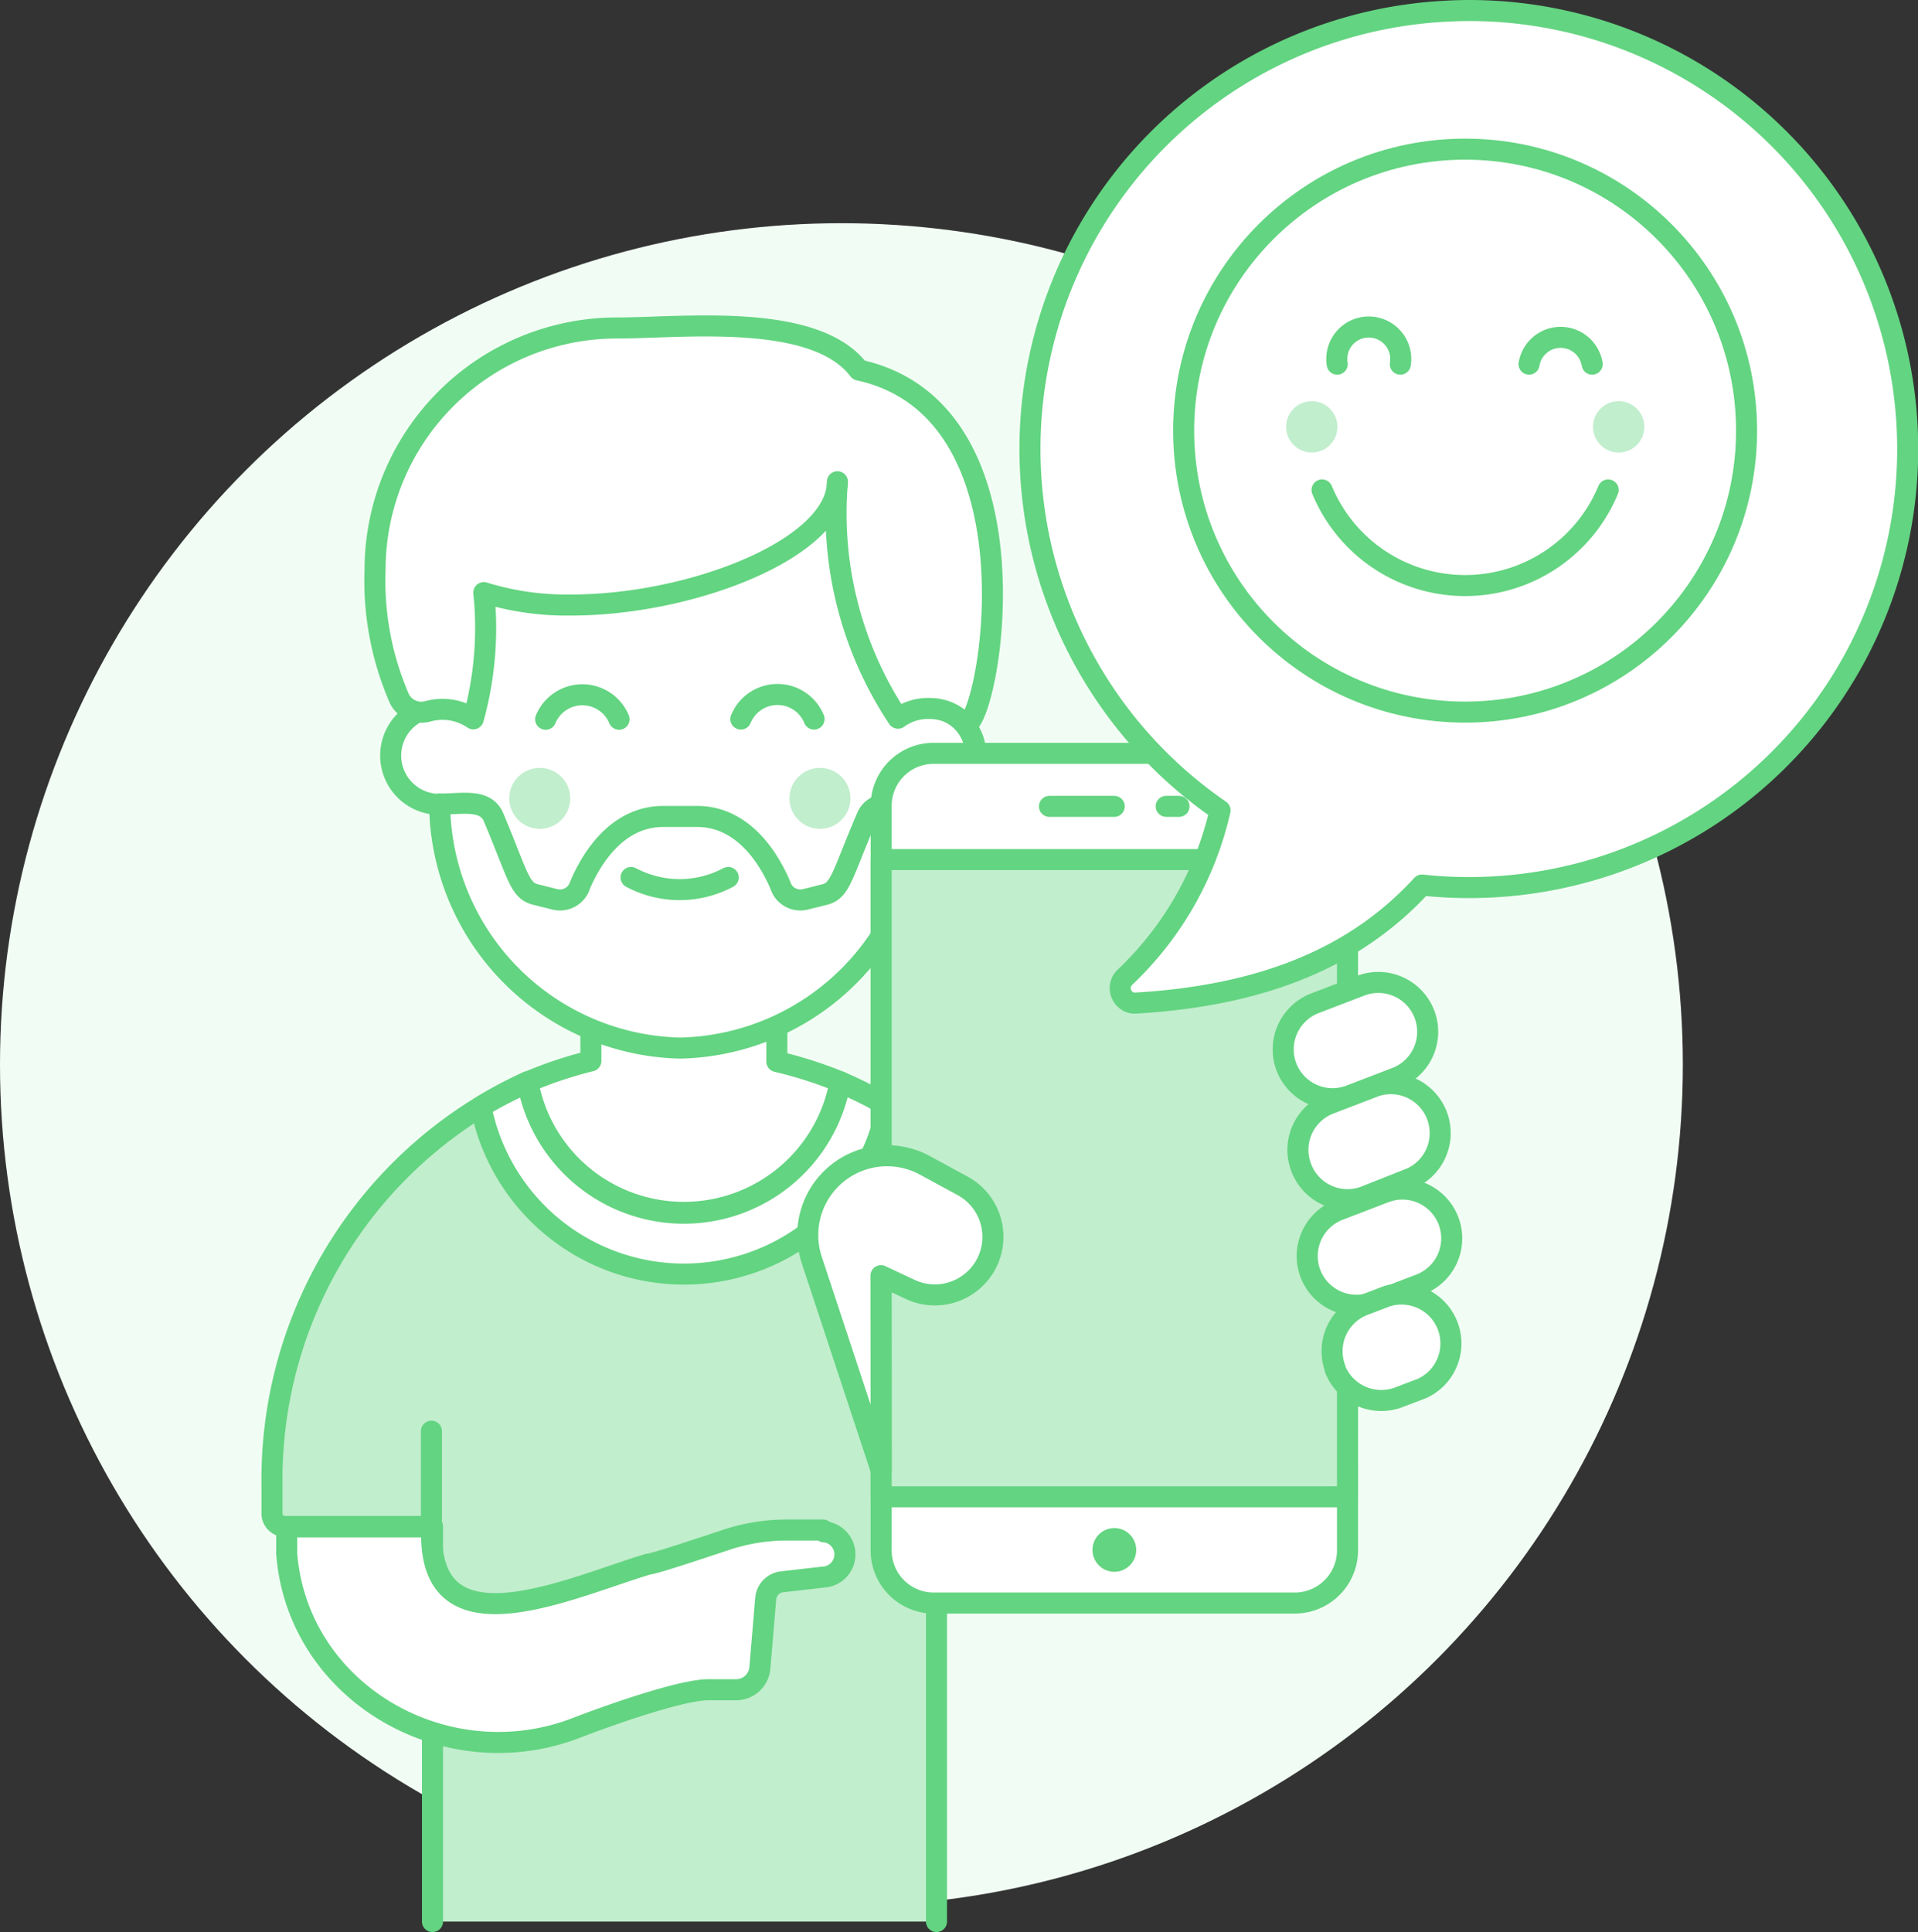 <svg xmlns="http://www.w3.org/2000/svg" viewBox="0 0 91.18 91.84"><rect x="0" y="0" width="91.18" height="91.84" fill="#333333" stroke="none"/><defs><style>.cls-1{fill:#f1fdf4;}.cls-2,.cls-5{fill:#fff;}.cls-3{fill:#c1eecd;}.cls-4{fill:none;}.cls-4,.cls-5{stroke:#63d481;stroke-linecap:round;stroke-linejoin:round;}.cls-6{fill:#63d481;}</style></defs><g id="Layer_2" data-name="Layer 2"><g id="Layer_1-2" data-name="Layer 1"><circle class="cls-1" cx="40" cy="50.61" r="40"/><path class="cls-2" d="M36.93,50.46V46H28.09v4.43a19.75,19.75,0,0,0-3,1,7.55,7.55,0,0,0,14.87,0A20,20,0,0,0,36.93,50.46Z"/><path class="cls-3" d="M39.94,51.42a7.55,7.55,0,0,1-14.86,0A20.78,20.78,0,0,0,12.93,70.54v1.38a.62.62,0,0,0,.63.64h7V91.34h24V72.57h6.94a.64.64,0,0,0,.63-.65h0V70A20.06,20.06,0,0,0,39.94,51.42Z"/><path class="cls-4" d="M36.93,50.46V46H28.09v4.43a19.75,19.75,0,0,0-3,1,7.55,7.55,0,0,0,14.87,0A20,20,0,0,0,36.93,50.46Z"/><line class="cls-4" x1="20.51" y1="72.56" x2="20.51" y2="68.03"/><path class="cls-4" d="M44.52,91.34V72.57h6.94a.64.64,0,0,0,.63-.65h0V70A20.06,20.06,0,0,0,39.94,51.42a7.55,7.55,0,0,1-14.86,0A20.78,20.78,0,0,0,12.93,70.54v1.38a.62.62,0,0,0,.63.64h7V91.34"/><path class="cls-5" d="M39.13,72.73H37.45a9.09,9.09,0,0,0-3,.49c-1.42.47-3.4,1.13-3.63,1.13-3.71,1.11-10.3,4.25-10.3-1.38v-.39H13.63V73c0,.29,0,.57,0,.86.53,6.62,7.58,10.67,13.78,8.27,1.26-.49,4.92-1.81,6.27-1.81H35a1.13,1.13,0,0,0,1.12-1l.28-3.32a.88.88,0,0,1,.78-.81l2.1-.24a1.08,1.08,0,0,0-.12-2.14Z"/><path class="cls-5" d="M22.87,52.6a20,20,0,0,1,2.21-1.14,7.55,7.55,0,0,0,14.86,0,18.52,18.52,0,0,1,2.23,1.11,9.83,9.83,0,0,1-19.3.07Z"/><line class="cls-4" x1="44.52" y1="68.03" x2="44.52" y2="72.56"/><path class="cls-5" d="M43.91,33.6V30.7a11.59,11.59,0,0,0-23.17,0v2.9a2.32,2.32,0,0,0,0,4.63h.15a11.57,11.57,0,0,0,22.89,0h.14a2.32,2.32,0,1,0,0-4.63Z"/><circle class="cls-3" cx="25.66" cy="37.95" r="1.45"/><circle class="cls-3" cx="38.98" cy="37.95" r="1.45"/><path class="cls-4" d="M29.43,34.19a1.89,1.89,0,0,0-3.49,0"/><path class="cls-4" d="M38.7,34.18a1.88,1.88,0,0,0-3.48,0"/><path class="cls-5" d="M41.21,38.84c-1.19,2.78-1.25,3.49-2,3.68l-.88.22a1,1,0,0,1-1.24-.68c-.77-1.78-2.08-3.25-3.94-3.25H31.52c-1.86,0-3.17,1.47-3.94,3.25a1,1,0,0,1-1.24.68l-.88-.22c-.77-.19-.83-.9-2-3.68-.39-.9-1.53-.61-2.56-.62a11.7,11.7,0,0,0,11.44,11.6,11.7,11.7,0,0,0,11.44-11.6C42.74,38.23,41.6,37.94,41.21,38.84Z"/><path class="cls-2" d="M20.35,33.81A1.17,1.17,0,0,1,19,33.24a14,14,0,0,1-1.17-6.15,11.5,11.5,0,0,1,11.5-11.5c3.14,0,9.41-.76,11.5,2,9.18,2,6,17.72,5,16.79a2.18,2.18,0,0,0-1.56-.7,2.43,2.43,0,0,0-1.58.46A17.57,17.57,0,0,1,39.81,22.9c0,3.14-6.87,5.86-12.67,5.86A13.36,13.36,0,0,1,23,28.17a16.2,16.2,0,0,1-.5,6A2.6,2.6,0,0,0,20.35,33.81Z"/><path class="cls-4" d="M30,41.71a4.91,4.91,0,0,0,4.62,0"/><path class="cls-4" d="M20.35,33.81A1.17,1.17,0,0,1,19,33.24a14,14,0,0,1-1.17-6.15,11.5,11.5,0,0,1,11.5-11.5c3.14,0,9.41-.76,11.5,2,9.18,2,6,17.72,5,16.79a2.18,2.18,0,0,0-1.56-.7,2.43,2.43,0,0,0-1.58.46A17.57,17.57,0,0,1,39.81,22.9c0,3.14-6.87,5.86-12.67,5.86A13.36,13.36,0,0,1,23,28.17a16.2,16.2,0,0,1-.5,6A2.6,2.6,0,0,0,20.35,33.81Z"/><path class="cls-5" d="M64.06,73.67a2.51,2.51,0,0,1-2.47,2.53H44.35a2.5,2.5,0,0,1-2.46-2.53V38.33a2.49,2.49,0,0,1,2.46-2.52H61.59a2.49,2.49,0,0,1,2.46,2.52Z"/><rect class="cls-3" x="41.89" y="40.86" width="22.17" height="30.29"/><rect class="cls-4" x="41.89" y="40.86" width="22.17" height="30.29"/><line class="cls-4" x1="49.89" y1="38.33" x2="52.97" y2="38.33"/><line class="cls-4" x1="55.44" y1="38.33" x2="56.05" y2="38.33"/><path class="cls-6" d="M53.71,72.94a1,1,0,0,1-1.47,1.47,1,1,0,0,1,1.47-1.47Z"/><path class="cls-5" d="M61.87,55.53a2.35,2.35,0,0,0,3,1.35h0L67.09,56a2.35,2.35,0,0,0-1.68-4.38l-2.19.84A2.35,2.35,0,0,0,61.87,55.53Z"/><path class="cls-5" d="M61.16,50.73a2.35,2.35,0,0,0,3,1.35l2.19-.84a2.34,2.34,0,1,0-1.65-4.39h0l-2.19.84A2.35,2.35,0,0,0,61.16,50.73Z"/><path class="cls-5" d="M62.3,60.55a2.35,2.35,0,0,0,3,1.35h0l2.19-.84a2.34,2.34,0,0,0-1.64-4.39h0l-2.19.84A2.35,2.35,0,0,0,62.3,60.55Z"/><path class="cls-5" d="M63.47,65.08a2.36,2.36,0,0,0,3,1.35h0L67.6,66a2.35,2.35,0,0,0-1.68-4.38l-1.1.42a2.35,2.35,0,0,0-1.35,3Z"/><path class="cls-5" d="M41.88,60.64l1.43.67a2.76,2.76,0,0,0,2.49-4.92l-1.84-1a3.77,3.77,0,0,0-5.37,4.5l3.3,10Z"/><path class="cls-2" d="M68.78.53A20.84,20.84,0,0,0,58,38.52a15.71,15.71,0,0,1-4.54,7.95.71.71,0,0,0,0,1,.65.65,0,0,0,.54.21c6.86-.4,10.9-2.67,13.6-5.61a20.27,20.27,0,0,0,2.2.12A20.84,20.84,0,1,0,69.89.5Q69.33.5,68.78.53Z"/><path class="cls-4" d="M68.78.53A20.84,20.84,0,0,0,58,38.52a15.71,15.71,0,0,1-4.54,7.95.71.71,0,0,0,0,1,.65.65,0,0,0,.54.21c6.86-.4,10.9-2.67,13.6-5.61a20.27,20.27,0,0,0,2.2.12A20.84,20.84,0,1,0,69.89.5Q69.33.5,68.78.53Z"/><circle class="cls-5" cx="69.65" cy="20.47" r="13.38"/><path class="cls-4" d="M76.45,23.29a7.36,7.36,0,0,1-13.6,0"/><path class="cls-4" d="M63.57,17.31a1.52,1.52,0,1,1,3,0"/><path class="cls-4" d="M72.69,17.31a1.52,1.52,0,0,1,3,0"/><circle class="cls-3" cx="62.36" cy="20.29" r="1.22"/><circle class="cls-3" cx="76.95" cy="20.29" r="1.22"/></g></g></svg>